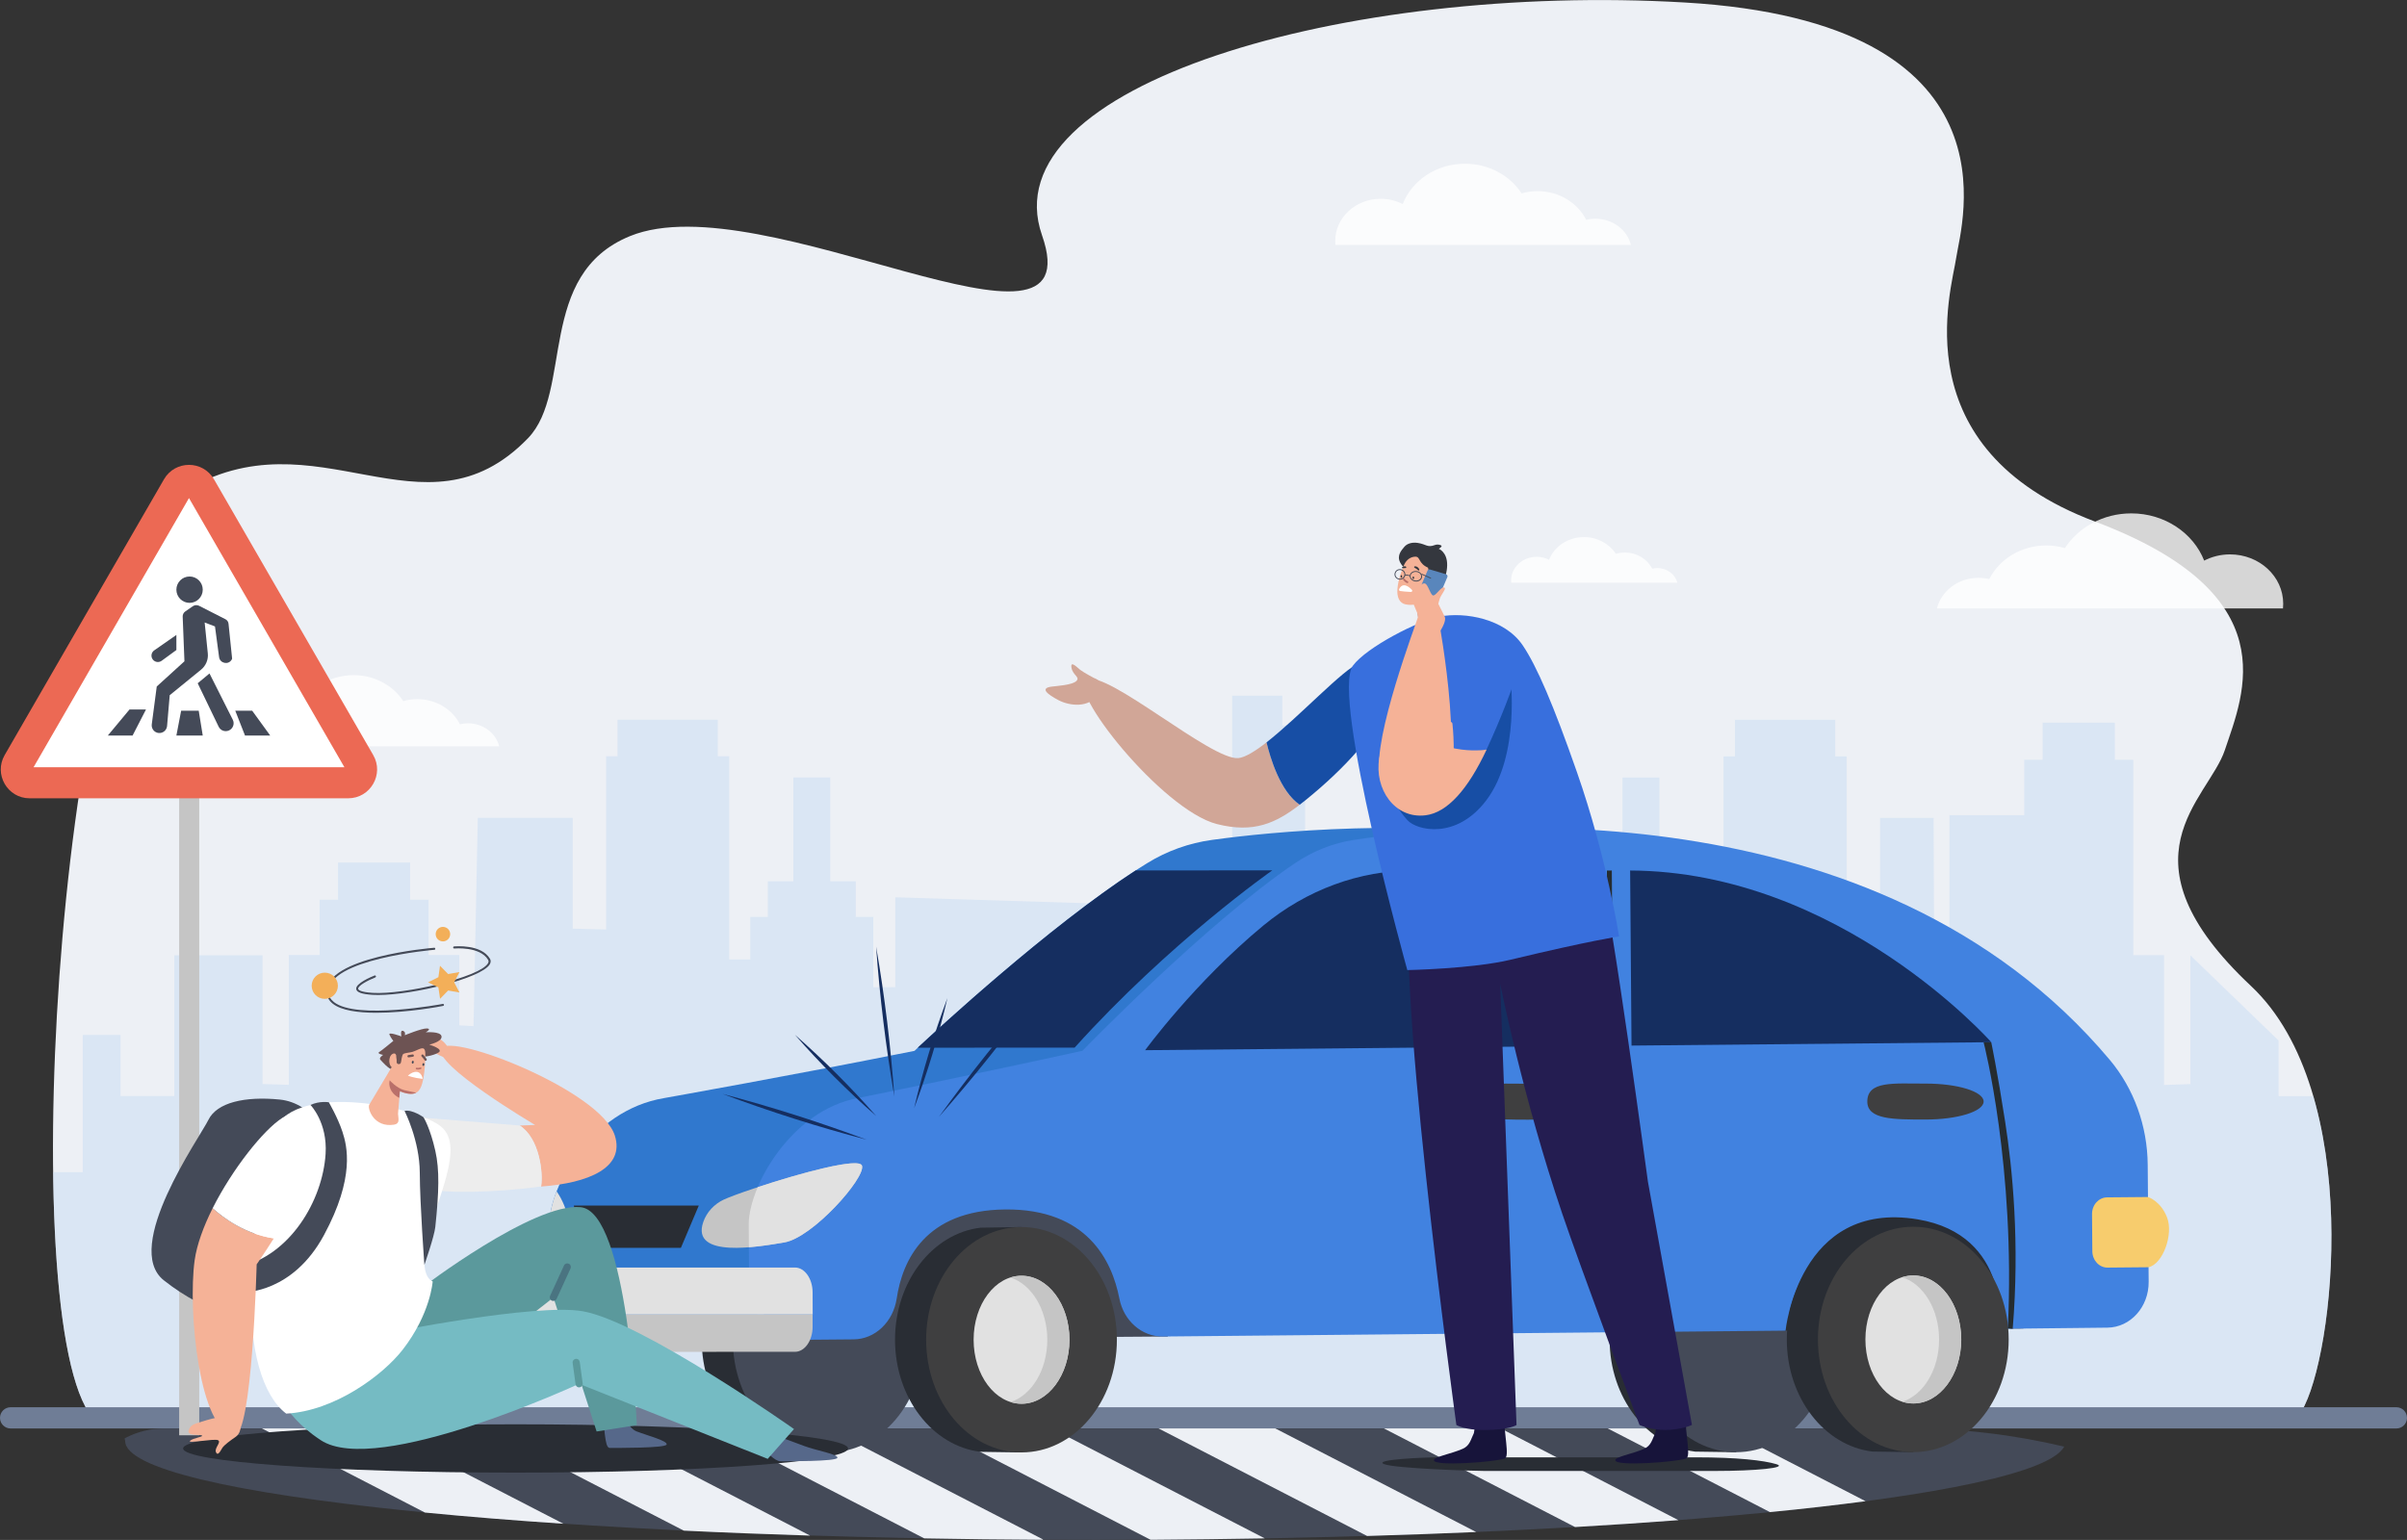 <?xml version="1.0" encoding="utf-8"?>
<!-- Generator: Adobe Illustrator 26.2.1, SVG Export Plug-In . SVG Version: 6.00 Build 0)  -->
<svg version="1.1" id="thieves_x5F_Pocket_x5F_blackmail_x5F_hacking7"
	 xmlns="http://www.w3.org/2000/svg" xmlns:xlink="http://www.w3.org/1999/xlink" x="0px" y="0px" viewBox="0 0 3286.1 2103"
	 style="enable-background:new 0 0 3286.1 2103;" xml:space="preserve">
<rect x="0" y="0" width="3286.1" height="2103" fill="#333333" stroke="none"/>
<style type="text/css">
	.st0{fill:#EDF0F5;}
	.st1{opacity:0.8;fill:#FFFFFF;}
	.st2{opacity:0.5;clip-path:url(#SVGID_00000106119317590356496320000006478919616696343443_);fill:#C8DCF5;}
	.st3{fill:#6F7D96;}
	.st4{fill:#444A58;}
	.st5{fill:#C5C5C5;}
	.st6{fill:#EC6954;}
	.st7{fill:#FFFFFF;}
	.st8{fill:#292D34;}
	.st9{fill:#3078CE;}
	.st10{fill:#4182E0;}
	.st11{fill:#152E60;}
	.st12{fill:#F7CC6D;}
	.st13{fill:#3F3F40;}
	.st14{fill:#E1E1E1;}
	.st15{fill:#252C30;}
	.st16{fill:#F5B297;}
	.st17{fill:#6D5353;}
	.st18{fill:#56688A;}
	.st19{fill:#EDEDED;}
	.st20{fill:#5B999C;}
	.st21{fill:#75BBC3;}
	.st22{fill:#B9706A;}
	.st23{fill:#4A7481;}
	.st24{fill:#F3AF59;}
	.st25{fill:#D1A697;}
	.st26{fill:#174EA5;}
	.st27{fill:#17143A;}
	.st28{fill:#241D51;}
	.st29{fill:#386FDD;}
	.st30{fill:#34373E;}
	.st31{fill:#EF8B7F;}
	.st32{fill:#5986BC;}
</style>
<g>
	<g>
		<g>
			<path class="st0" d="M121.3,1929.1C18.7,1773.7,84.8,773.1,250.2,671.7c181.7-111.4,327.7,74.2,470.5-73.1
				c62.3-64.3,10.8-223.8,139.5-276.2c180.8-73.6,633.8,203.1,562.4-1.1c-71.4-204.2,414.2-345,877.4-317.9
				c463.2,27,377.2,303.8,370.7,348.5c-6.5,44.8-74.6,260.9,189.3,360.3c263.9,99.3,203.3,234.7,177.4,312.2
				c-22.6,67.5-150.3,147.4,35.7,322.1c154.9,145.4,114,506.6,69,580.7L121.3,1929.1z"/>
			<path class="st1" d="M2644.3,831c6-24,29.1-41.9,56.8-41.9c5.1,0,10,0.6,14.7,1.7c13.7-27.1,43.4-45.9,77.8-45.9
				c8.9,0,17.5,1.3,25.5,3.6c18.5-28.4,52.2-47.4,90.6-47.4c45.7,0,84.7,26.9,99.5,64.5c10.5-5.4,22.5-8.5,35.3-8.5
				c40.1,0,72.6,30.1,72.6,67.3c0,2.2-0.1,4.4-0.3,6.5H2644.3z"/>
			<path class="st1" d="M2226.6,334.5c-5.1-20.5-24.9-35.8-48.5-35.8c-4.3,0-8.6,0.5-12.6,1.5c-11.7-23.1-37-39.2-66.4-39.2
				c-7.6,0-14.9,1.1-21.8,3.1c-15.8-24.3-44.6-40.5-77.4-40.5c-39.1,0-72.3,23-84.9,55.1c-8.9-4.6-19.2-7.2-30.1-7.2
				c-34.2,0-62,25.7-62,57.4c0,1.9,0.1,3.7,0.3,5.6H2226.6z"/>
			<path class="st1" d="M2290,795.9c-2.9-11.5-14-20.1-27.3-20.1c-2.4,0-4.8,0.3-7.1,0.8c-6.6-13-20.8-22-37.3-22
				c-4.3,0-8.4,0.6-12.3,1.7c-8.9-13.6-25-22.8-43.5-22.8c-22,0-40.7,12.9-47.7,31c-5-2.6-10.8-4.1-16.9-4.1
				c-19.2,0-34.9,14.5-34.9,32.3c0,1.1,0.1,2.1,0.2,3.1H2290z"/>
			<path class="st1" d="M681.5,1019.2c-4.5-18-21.8-31.4-42.6-31.4c-3.8,0-7.5,0.5-11,1.3c-10.2-20.3-32.5-34.3-58.2-34.3
				c-6.7,0-13.1,0.9-19.1,2.7c-13.9-21.3-39.1-35.5-67.9-35.5c-34.3,0-63.4,20.1-74.5,48.3c-7.8-4-16.8-6.4-26.4-6.4
				c-30,0-54.4,22.6-54.4,50.4c0,1.6,0.1,3.3,0.3,4.9H681.5z"/>
			<g>
				<defs>
					<path id="SVGID_1_" d="M121.3,1929.1C18.7,1773.7,84.8,773.1,250.2,671.7c181.7-111.4,327.7,74.2,470.5-73.1
						c62.3-64.3,10.8-223.8,139.5-276.2c180.8-73.6,633.8,203.1,562.4-1.1c-71.4-204.2,414.2-345,877.4-317.9
						c463.2,27,377.2,303.8,370.7,348.5c-6.5,44.8-74.6,260.9,189.3,360.3c263.9,99.3,203.3,234.7,177.4,312.2
						c-22.6,67.5-150.3,147.4,35.7,322.1c154.9,145.4,114,506.6,69,580.7L121.3,1929.1z"/>
				</defs>
				<clipPath id="SVGID_00000057835722506374777710000017533474802384034954_">
					<use xlink:href="#SVGID_1_"  style="overflow:visible;"/>
				</clipPath>
				
					<polygon style="opacity:0.5;clip-path:url(#SVGID_00000057835722506374777710000017533474802384034954_);fill:#C8DCF5;" points="
					20.7,1600.8 113,1600.8 113,1413.4 164.5,1413.4 164.5,1496.8 238,1496.8 238,1470 238,1304.6 358.4,1304.6 358.4,1480.4 
					394.3,1481.5 394.3,1304.2 436.3,1304.2 436.3,1228.7 461.5,1228.7 461.5,1177.9 559.9,1177.9 559.9,1228.7 585.1,1228.7 
					585.1,1304.2 627.1,1304.2 627.1,1400.3 646.5,1401.4 652.3,1116.9 781.9,1116.9 781.9,1268.2 827.5,1269.4 827.5,1032.8 
					843.1,1032.8 843.1,982.9 979.9,982.9 979.9,1032.8 995.5,1032.8 995.5,1310.3 1024.3,1310.3 1024.3,1252.2 1048.3,1252.2 
					1048.3,1203.6 1083.1,1203.6 1083.1,1061.7 1133.5,1061.7 1133.5,1203.6 1168.3,1203.6 1168.3,1252.2 1192.3,1252.2 
					1192.3,1348.3 1222.3,1348.1 1222.3,1225.4 1509.3,1234.3 1577.5,1395.1 1607.5,1395.1 1607.5,1337.6 1682.2,1337.6 
					1682.2,950.1 1750.6,950.1 1750.6,990.7 1781.8,990.7 1781.8,1305.8 1889.8,1305.8 1889.8,1363.3 1981.4,1363.3 1981.4,1228.7 
					2126.2,1225.5 2126.2,1420.3 2139.4,1420.5 2156.2,1420.5 2156.2,1252.3 2180.2,1252.3 2180.2,1203.7 2215,1203.7 2215,1061.9 
					2265.4,1061.9 2265.4,1203.7 2300.2,1203.7 2300.2,1252.3 2324.2,1252.3 2324.2,1351.7 2353,1351.7 2353,1033 2368.6,1033 
					2368.6,983 2505.5,983 2505.5,1033 2521.1,1033 2521.1,1269.5 2566.7,1268.4 2566.7,1117 2639.8,1117 2640.9,1401.5 
					2661.5,1400.4 2661.5,1113.2 2763.5,1113.2 2763.5,1037.6 2788.7,1037.6 2788.7,986.9 2887.2,986.9 2887.2,1037.6 
					2912.4,1037.6 2912.4,1304.4 2954.4,1304.4 2954.4,1481.7 2990.4,1480.5 2990.4,1304.7 3110.8,1421 3110.8,1470.1 3110.8,1497 
					3191,1497 3191,2086.5 1587.2,2086.4 20.7,2086.3 				"/>
			</g>
			<path class="st3" d="M14.5,1950.8h3257.1c8,0,14.5-6.5,14.5-14.5v0c0-8-6.5-14.5-14.5-14.5H14.5c-8,0-14.5,6.5-14.5,14.5v0
				C0,1944.3,6.5,1950.8,14.5,1950.8z"/>
		</g>
	</g>
	<g>
		<g>
			<path class="st4" d="M2818.1,1975.6c-69.4-16.5-140.6-24.9-212.2-24.9H225.3c-18.6,0-37,4.1-53.4,12.7c-0.6,0.3-1.2,0.6-1.8,0.9
				c0.5,2.5,0.8,3.7,0.8,3.7c0,74.5,593.1,134.9,1324.6,134.9C2202.4,2103,2779.9,2046.6,2818.1,1975.6z"/>
		</g>
		<g>
			<g>
				<rect x="244.6" y="1065.4" class="st5" width="27.4" height="894.7"/>
			</g>
			<g>
				<g>
					<path class="st6" d="M223.9,654.5c15.2-26.2,53-26.2,68.2,0l108.7,188.3l108.7,188.3c15.2,26.2-3.8,59.1-34.1,59.1H258H40.5
						c-30.3,0-49.3-32.8-34.1-59.1l108.7-188.3L223.9,654.5z"/>
				</g>
				<g>
					<path class="st7" d="M258,1047.8H45.8L151.9,864L258,680.2L364.1,864l106.1,183.8H258z"/>
				</g>
				<g>
					<g>
						<circle class="st4" cx="258.8" cy="805.3" r="18"/>
					</g>
					<g>
						<path class="st4" d="M253.1,834.9l10.1-7c2.5-1.7,5.8-2,8.6-0.6l35.9,18.3c2.4,1.2,4.1,3.6,4.3,6.3l4.9,47.6
							c0,0-0.2,0.7-0.7,1.5c-4.5,7.5-16,4.9-17.1-3.7l-5.6-41.8l-14.1-5.4l4.3,42.2c0.9,8.5-2.6,16.9-9.3,22.3l-42.7,34.8l-3.6,42
							c-0.5,5.9-5.7,10.2-11.6,9.6l0,0c-5.9-0.6-10.1-6-9.3-11.9l6.8-51.6l37.8-34.4l-2.4-61.1C249.3,839.2,250.7,836.5,253.1,834.9
							z"/>
					</g>
					<g>
						<path class="st4" d="M240.8,867.1v20.6l-20.1,14.7c-4.4,3.2-10.6,1.7-13-3.2l0,0c-1.9-3.9-0.7-8.5,2.8-11L240.8,867.1z"/>
					</g>
					<g>
						<polygon class="st4" points="176.8,968.9 199.3,968.9 181,1004.5 147.2,1004.5 						"/>
					</g>
					<g>
						<polygon class="st4" points="247.3,970.6 271.3,970.6 276.8,1004.5 240.8,1004.5 						"/>
					</g>
					<g>
						<polygon class="st4" points="321.2,970.6 344.3,970.6 368.9,1004.5 334.5,1004.5 						"/>
					</g>
					<g>
						<path class="st4" d="M269.9,933.1l16.1-13.4l31.8,63.2c2.7,5.3,0.5,11.8-4.9,14.5l0,0c-5.4,2.6-11.8,0.4-14.4-5L269.9,933.1z"
							/>
					</g>
				</g>
			</g>
		</g>
		<g>
			<g>
				<g>
					<path class="st0" d="M580.1,2065.6c58.2,5.7,121.5,10.8,189.1,15.3l-252.4-130.2H357.5L580.1,2065.6z"/>
				</g>
			</g>
			<g>
				<g>
					<path class="st0" d="M822.3,1950.7H663l270.5,139.6c55.5,2.7,113.1,4.9,172.5,6.8L822.3,1950.7z"/>
				</g>
			</g>
			<g>
				<g>
					<path class="st0" d="M970.7,1950.7l291.1,150.2c52.9,1,106.9,1.6,161.9,1.9l0.2-0.5L1130,1950.7H970.7z"/>
				</g>
			</g>
			<g>
				<g>
					<path class="st0" d="M1726.7,2100.9l-291.2-150.2h-159.4l294.7,152.1C1623.7,2102.4,1675.7,2101.8,1726.7,2100.9z"/>
				</g>
			</g>
			<g>
				<path class="st0" d="M1741,1950.7h-159.4l284.8,146.9c51-1.5,100.6-3.3,148.9-5.4L1741,1950.7z"/>
			</g>
			<g>
				<g>
					<path class="st0" d="M2048.7,1950.7h-159.4l261,134.7c49.1-2.8,96.2-6,141.1-9.4L2048.7,1950.7z"/>
				</g>
			</g>
			<g>
				<g>
					<path class="st0" d="M2354.2,1950.7h-159.4l221.6,114.3c47-4.6,90.6-9.6,130.5-14.9L2354.2,1950.7z"/>
				</g>
			</g>
		</g>
		<g>
			<g>
				<g>
					<path class="st8" d="M958,1829.8c0-79.6,51.1-145.1,116.6-153.1l56-0.9l0.1,307.8l-56-0.8C1009.2,1974.8,958,1909.4,958,1829.8
						z"/>
				</g>
				<g>
					<ellipse class="st4" cx="1130.7" cy="1829.7" rx="130.2" ry="153.9"/>
				</g>
			</g>
			<g>
				<g>
					<path class="st8" d="M2197.5,1829.4c0-79.6,51.1-145.1,116.6-153.1l56-0.9l0.1,307.8l-56-0.8
						C2248.7,1974.4,2197.6,1909,2197.5,1829.4z"/>
				</g>
				<g>
					<ellipse class="st4" cx="2370.2" cy="1829.3" rx="130.2" ry="153.9"/>
				</g>
			</g>
			<g>
				<path class="st9" d="M906.7,1499.6c0,0,181.9-32.3,341.8-64.5c0,0,184.3-174.1,317.8-256.4c26.9-16.6,57-27.4,88.4-31.7
					c158.7-21.9,779.7-79,1128.3,300.6c35.9,39.1,56.1,90.1,56.6,143.2l1.4,159.8c0.3,34.3-27.3,62.3-61.6,62.6l-186.3,1.6
					c0,0-9.1-110.6-147.1-141.9c-138-31.2-147.3,144.4-147.3,144.4l-675.1,5.8l-255,2.2c-31.2,0.3-429.6,3.7-461.9,4l-63.5,0.5
					c0,0-91.8,0.8-92.5-75.4l-0.7-82C749.6,1621.5,806.2,1516.3,906.7,1499.6z"/>
			</g>
			<g>
				<path class="st4" d="M1168.8,1828.2l425.6-3c0,0-30.4-97.4-66.9-139.4c-36.5-42.1-116-102.5-181.7-82.1
					C1280.2,1624.1,1117.3,1828.6,1168.8,1828.2z"/>
			</g>
			<g>
				<path class="st8" d="M2442.3,1817.2l320.1-3c0,0-30.4-97.4-66.9-139.4c-36.5-42.1-116-102.5-181.7-82.1
					c-65.7,20.4-149.1,82.4-150.5,111.2c-0.1,2-0.4,4.3-0.9,6.8C2352.2,1766,2390.8,1817.7,2442.3,1817.2z"/>
			</g>
			<g>
				<path class="st10" d="M1171.6,1499.5c0,0,160.1-32.3,306.2-64.5c0,0,168.4-174.1,290.5-256.4c24.6-16.6,52.1-27.4,80.8-31.7
					c145.1-21.9,712.6-79,1031.3,300.6c32.8,39.1,51.3,90.1,51.7,143.2l1.3,159.8c0.3,34.3-24.9,62.3-56.3,62.6l-147.2,1.6
					c0,0,16.3-128.2-111.9-149.5c-162.5-27-180.3,152-180.3,152l-617.1,5.8l-233.1,2.2c-28.5,0.3-53.4-21.3-59.3-51.8
					c-10-51.6-44-122.7-155.8-121.7c-109.7,1-140.5,70.1-148.2,121.6c-4.8,31.9-29.4,55.6-58.9,55.8l-58.1,0.5
					c0,0-83.9,0.8-84.5-75.4l-0.6-82C1021.8,1621.4,1079.7,1516.2,1171.6,1499.5z"/>
			</g>
			<g>
				<path class="st11" d="M1563.4,1434.2c0,0,67.6-92.7,161.3-170.2c59.2-48.9,131.3-75.4,205.5-75.4c84.3,0,202.4,0.2,241,0.7
					l1.9,239.1L1563.4,1434.2z"/>
			</g>
			<g>
				<path class="st11" d="M2225.5,1188.8l1.9,239.1l491.2-4.6C2718.5,1423.3,2512.3,1190,2225.5,1188.8z"/>
			</g>
			<g>
				<path class="st12" d="M2876.6,1635.2l55.9-0.5c0,0,17.3,5.2,26.1,28.1c8.8,22.9-5.7,63.5-25.4,67.8l-55.9,0.5
					c-11.4,0.1-20.7-9.9-20.8-22.4l-0.4-50.7C2856,1645.5,2865.2,1635.3,2876.6,1635.2z"/>
			</g>
			<g>
				<g>
					<path class="st8" d="M1221.9,1829.7c0-79.6,51.1-145.1,116.6-153.1l56-0.9l0.1,307.8l-56-0.8
						C1273.1,1974.7,1222,1909.3,1221.9,1829.7z"/>
				</g>
				<g>
					<ellipse class="st13" cx="1394.6" cy="1829.6" rx="130.2" ry="153.9"/>
				</g>
				<g>
					<ellipse class="st14" cx="1394.6" cy="1829.6" rx="65.4" ry="87.4"/>
				</g>
				<g>
					<path class="st5" d="M1394.6,1742.3c-5.2,0-10.3,0.8-15.1,2.4c28.8,9.1,50.3,43.7,50.3,85c0,41.3-21.5,75.9-50.3,85
						c4.9,1.5,9.9,2.4,15.1,2.4c36.1,0,65.4-39.1,65.5-87.3C1460.1,1781.4,1430.8,1742.3,1394.6,1742.3z"/>
				</g>
			</g>
			<g>
				<g>
					<path class="st8" d="M2439.4,1829.3c0-79.6,51.1-145.1,116.6-153.1l56-0.9l0.1,307.8l-56-0.8
						C2490.6,1974.3,2439.4,1908.9,2439.4,1829.3z"/>
				</g>
				<g>
					<ellipse class="st13" cx="2612.1" cy="1829.2" rx="130.2" ry="153.9"/>
				</g>
				<g>
					<ellipse class="st14" cx="2612.1" cy="1829.2" rx="65.4" ry="87.4"/>
				</g>
				<g>
					<path class="st5" d="M2612.1,1741.9c-5.2,0-10.3,0.8-15.1,2.4c28.8,9.1,50.3,43.7,50.3,85c0,41.3-21.5,75.9-50.3,85
						c4.9,1.5,9.9,2.4,15.1,2.4c36.1,0,65.4-39.1,65.5-87.3C2677.5,1781,2648.2,1741.9,2612.1,1741.9z"/>
				</g>
			</g>
			<g>
				<g>
					<path class="st15" d="M2199.8,1819.6c4.4-181.7,0.7-626.4,0.7-630.8l-6.7,0.1c0,4.5,3.7,449-0.7,630.6L2199.8,1819.6z"/>
				</g>
			</g>
			<g>
				<g>
					<path class="st15" d="M2747.8,1814.7c9.7-117.1-0.3-218.7-10.4-283.4c-10.9-70.2-18.8-107.5-18.9-107.9l-10.4,0.1
						c0.5,1.7,43.6,170,33.1,390.6L2747.8,1814.7z"/>
				</g>
			</g>
			<g>
				<path class="st5" d="M960.1,1668.9c4.7-13.6,15-24.6,28.1-30.7c28.1-13,184-63,188.6-46.2c4.7,16.8-67.4,98.2-106.1,104.7
					C1036.5,1702.6,942.7,1719.3,960.1,1668.9z"/>
			</g>
			<g>
				<path class="st14" d="M1176.9,1592c-3.4-12.2-86.4,10.7-142.4,29.2c-8.1,19.1-12.4,37.1-12.3,51.1l0.2,31
					c18.5-1.5,36.8-4.6,48.4-6.6C1109.5,1690.2,1181.6,1608.9,1176.9,1592z"/>
			</g>
			<g>
				<path class="st14" d="M776.6,1668.1c-2.8-15.4-8.9-30.1-16.6-41c0,0,0-0.1-0.1-0.1c-6.6,17-10,32.9-9.9,45.4l0.1,14.5
					C767.7,1697.9,782.3,1699.7,776.6,1668.1z"/>
			</g>
			<g>
				<path class="st11" d="M1550.4,1188.7c-119.2,77.4-269.8,216.3-297.5,242.1l14.6,0l199.6-0.1
					c129.8-144.2,269.9-242.1,269.9-242.1L1550.4,1188.7z"/>
			</g>
			<g>
				<g>
					<path class="st14" d="M1109.4,1765c0-18.7-10.8-34-24-34l-339.5,0.1c-13.2,0-24,15.3-24,34l0,30.2l387.6-0.1L1109.4,1765z"/>
				</g>
				<g>
					<path class="st5" d="M721.9,1795.3l0,16.9c0,18.7,10.8,34,24,34l339.5-0.1c13.2,0,24-15.3,24-34l0-16.9L721.9,1795.3z"/>
				</g>
			</g>
			<g>
				<path class="st13" d="M2166,1504.5c0,13.6-35.5,24.6-79.4,24.6c-43.8,0-79.4,0-79.4-24.5c0-28.5,35.5-24.6,79.4-24.6
					C2130.4,1479.9,2166,1490.9,2166,1504.5z"/>
			</g>
			<g>
				<path class="st13" d="M2708.1,1504.3c0,13.6-35.5,24.6-79.4,24.6c-43.8,0-79.4,0-79.4-24.5c0-28.5,35.5-24.6,79.4-24.6
					C2672.6,1479.7,2708.1,1490.7,2708.1,1504.3z"/>
			</g>
			<g>
				<polygon class="st8" points="783.4,1646.4 797.2,1704.1 929.6,1704.1 954,1646.4 				"/>
			</g>
		</g>
		<g>
			<g>
				<ellipse class="st8" cx="703.9" cy="1978.1" rx="453.9" ry="33"/>
			</g>
			<g>
				<path class="st4" d="M450.5,1557.3c0,0-21.4-51-68.7-55.7c-47.2-4.7-85.7,3.9-97.3,27.8c-11.7,23.9-118.1,173.8-60.8,219.1
					c57.3,45.4,128.5,68,166.9,37.2C429.1,1754.8,455.2,1598.2,450.5,1557.3z"/>
			</g>
			<g>
				<path class="st16" d="M614.2,1435c0,0-6-13.6-16.6-17.2c-10.7-3.7-21.1,1.4-16.2,9.1c4.9,7.7,18.5,14.7,24.8,17.1
					C612.6,1446.4,616.4,1442.1,614.2,1435z"/>
			</g>
			<g>
				<path class="st17" d="M576.8,1443.4c0,0,13.6-1,21.7-5.9c8.1-4.9-12.5-10.9-12.5-10.9s17.7-3.8,16.8-11.2
					c-0.9-7.4-21.6-5.6-21.6-5.6s8.8-4.9,1.7-5.3c-7.1-0.3-30.3,9.3-30.3,9.3s1.8-4.5-2.4-6s-2.2,7.6-2.2,7.6s-18.3-6.9-16.3-2.4
					c2,4.5,5.3,8.5,5.3,8.5s-16.3,13.5-19.5,15.4c-3.2,1.9,5.4,3.9,5.6,3.7c0.2-0.1-6.3,4-3.9,6.5c2.4,2.5,11.6,13.5,17,13.5
					C541.6,1460.5,576.8,1443.4,576.8,1443.4z"/>
			</g>
			<g>
				<path class="st18" d="M1055.5,1959.1c0,0,30.8,11.1,42.3,15.6c15.8,6.1,46.9,11.2,45.4,16.2c-1.4,5.1-69.7,4.6-77.6,4.7
					c-7.9,0.1-20.9-14.1-26.4-21.3C1033.8,1967,1041.9,1954.3,1055.5,1959.1z"/>
			</g>
			<g>
				<path class="st18" d="M848,1927.4c0,0,9.4,22.9,20.9,27.3c15.8,6.1,42.6,12.9,41.2,18c-1.4,5.1-69.7,4.6-77.6,4.7
					c-7.9,0.1-5.8-32.1-11.2-39.3C815.9,1931,834.5,1922.6,848,1927.4z"/>
			</g>
			<g>
				<path class="st16" d="M839.4,1550.8c-19.5-61.3-223.1-140.5-236.6-119.1c-13.4,21.3,127.7,104.6,127.7,104.6l-20.9,0.8
					c27.2,17.6,32.2,65.1,29.1,83.3C803.6,1615.7,853.3,1594.7,839.4,1550.8z"/>
			</g>
			<g>
				<path class="st19" d="M709.6,1537.1l-128.9-10.4c0,0,4.7,90.7,16,98.3c5.5,3.7,76,4.6,142-4.7
					C741.7,1602.1,736.8,1554.7,709.6,1537.1z"/>
			</g>
			<g>
				<path class="st20" d="M575.4,1759c0,0,153.1-116.9,217.4-110.4c64.3,6.5,76.6,297.6,76.6,297.6l-54.9,8.7l-59-183.1
					c0,0-152.6,128.2-234.2,116.6c-46.6-6.6-4.3-67.3-4.3-67.3L575.4,1759z"/>
			</g>
			<g>
				<path class="st21" d="M795.5,1790.7c-64.1-11.2-267.6,29.8-267.6,29.8s-66.3,72.7-137.3,103c5.4,4.1,14.5,21.6,47.2,43.2
					c76.7,51,352.8-76.9,352.8-76.9l257.5,102.5l35.9-40.7C1084,1951.5,876,1804.7,795.5,1790.7z"/>
			</g>
			<g>
				<path class="st7" d="M590.7,1749.9c0,0-18.9-5.1-8-54c13.2-59.5,51.8-129,20.2-156.7c-31.3-27.4-197-62.4-228.2,2.9
					c-19.3,40.4-27.1,112.7-31.4,216.9c-3.4,82.6,14.7,146.6,47.4,171.5c65.8-3.4,131.6-52.1,159-87.2
					C588,1793.9,590.7,1749.9,590.7,1749.9z"/>
			</g>
			<g id="XMLID_200_">
				<g id="XMLID_201_">
					<g id="XMLID_202_">
						<g id="XMLID_550_">
							<path class="st16" d="M536.4,1454.5l-32.5,54.5c-2.2,5.9,7,31.2,34.1,26.9c8.4-1.4,5.8-7.9,5.4-15l3.6-42.9L536.4,1454.5z"/>
						</g>
					</g>
				</g>
			</g>
			<g id="XMLID_203_">
				<g id="XMLID_204_">
					<g id="XMLID_205_">
						<g id="XMLID_546_">
							<path class="st16" d="M547.1,1441.8l-14,22.3c-4.7,8.3,0.5,22.4,17.3,27.8c17.9,5.8,23.1-2.1,25.9-12
								c3.7-12.8,4.8-35.4,4.3-42.3c-0.8-11.1-8.2-4-17.8-1C558.8,1437.8,550.5,1437.5,547.1,1441.8z"/>
						</g>
					</g>
				</g>
			</g>
			<g>
				<path class="st4" d="M423.9,1509c0,0,23.4,23.8,20.6,66.9c-4.1,64.1-48.8,138.6-116.8,154l5.8,34.8c0,0,66.2,1.1,108.8-78
					c42.7-79,31.5-121.9,25.2-141.1c-6.3-19.2-18.6-40.3-18.6-40.3S436,1503.2,423.9,1509z"/>
			</g>
			<g id="XMLID_206_">
				<g id="XMLID_207_">
					<g id="XMLID_208_">
						<g id="XMLID_542_">
							<path class="st7" d="M556.9,1469c0,0,7.9,3.1,20,4.4c0,0,0.2-4-3.7-7.7C569.4,1462,562.5,1463.8,556.9,1469z"/>
						</g>
					</g>
				</g>
			</g>
			<g id="XMLID_209_">
				<g id="XMLID_210_">
					<g id="XMLID_211_">
						<g id="XMLID_538_">
							<path class="st16" d="M541.3,1444.4c-0.1-3-1-7.5-5.4-5.1c-6.4,3.5-5.9,18.2,1.6,19.2C543.1,1459.2,541.4,1446,541.3,1444.4z
								"/>
						</g>
					</g>
				</g>
			</g>
			<g id="XMLID_499_">
				<g id="XMLID_213_">
					<g id="XMLID_214_">
						<g id="XMLID_215_">
							<g id="XMLID_534_">
								<path class="st22" d="M568.7,1458.2c1.9,0.3,3.6,0.2,5.4-0.4c1.4-0.4,1.8,1.7,0.4,2.2c-1.9,0.6-4,0.8-6,0.4
									C567.2,1460.2,567.3,1457.9,568.7,1458.2z"/>
							</g>
						</g>
					</g>
				</g>
				<g id="XMLID_216_">
					<g id="XMLID_217_">
						<g id="XMLID_218_">
							<g id="XMLID_528_">
								<path class="st4" d="M563.7,1448.7c0.2,0,0.9,0.1,1.1,1c0.1,0.7,0,1.5-0.3,2.1c-0.4,0.7-1.3,0.9-1.9,0.4
									C561.7,1451.5,562.2,1448.4,563.7,1448.7z"/>
							</g>
						</g>
					</g>
				</g>
				<g id="XMLID_219_">
					<g id="XMLID_220_">
						<g id="XMLID_221_">
							<g id="XMLID_519_">
								<path class="st4" d="M578.2,1451.9c0.2,0,0.9,0.1,1.1,1c0.1,0.7,0,1.5-0.3,2.1c-0.4,0.7-1.3,0.9-1.9,0.4
									C576.2,1454.7,576.7,1451.6,578.2,1451.9z"/>
							</g>
						</g>
					</g>
				</g>
			</g>
			<g id="XMLID_212_">
				<g id="XMLID_222_">
					<g id="XMLID_223_">
						<g id="XMLID_498_">
							<path class="st17" d="M575.7,1442.9c1.5,1.6,2.9,3.3,4.1,5.1c1.1,1.7,3.7-0.1,2.6-1.8c-1.4-2.1-2.9-4-4.6-5.8
								C576.3,1439,574.2,1441.4,575.7,1442.9z"/>
						</g>
					</g>
				</g>
			</g>
			<g id="XMLID_224_">
				<g id="XMLID_225_">
					<g id="XMLID_226_">
						<g id="XMLID_477_">
							<path class="st17" d="M563.2,1440c-1.9,0.3-3.8,0.5-5.7,0.9c-2,0.4-1.4,3.5,0.6,3.1c1.9-0.4,3.8-0.6,5.7-0.9
								C565.8,1442.8,565.2,1439.7,563.2,1440z"/>
						</g>
					</g>
				</g>
			</g>
			<g id="XMLID_227_">
				<g id="XMLID_228_">
					<g id="XMLID_229_">
						<g id="XMLID_158_">
							<path class="st17" d="M551.2,1437.7c0,0-1.9,2.5-2.8,7.3c-0.9,4.7-0.5,8.7-4.4,8.2c-3.8-0.5-1.9-4.7-2.7-8.7
								c-0.8-4,3.3-8.4,7.1-8.5C552.3,1435.9,551.2,1437.7,551.2,1437.7z"/>
						</g>
					</g>
				</g>
			</g>
			<g id="XMLID_230_">
				<path class="st22" d="M532,1475.3c-1.6,5.8-0.1,16.9,12.2,23.5c0.3,0.2,0.6,0.3,0.9,0.5l0.8-9.1c1.4,0.6,2.8,1.2,4.4,1.7
					c8.5,2.7,14.1,2.4,18,0.3c-3.1-0.6-9-1.7-16.2-3.4C541.4,1486.1,532,1475.3,532,1475.3z"/>
			</g>
			<g>
				<path class="st16" d="M328.2,1949.9c-0.1,5.1-2.7,9.8-6.8,12.6c-6.3,4.3-15.8,11.1-18.1,15.2c-3.5,6.3-6.6,10.7-8.6,5.1
					c-2-5.5,7.9-13.5,2.9-16c-5-2.5-42.6,5-38.2,0.9c4.4-4.1,18.2-5.3,16.4-7.2c-1.8-1.9-20.4,1-18.3-6.7c2.1-7.7,7.4-9,15.7-11.6
					c8.2-2.5,37.3-12.9,49.2-3.8C326.7,1941.7,328.3,1945.5,328.2,1949.9z"/>
			</g>
			<g>
				<path class="st16" d="M265.7,1721.3c-9.4,68.6,6.4,233.9,54.3,238.7c24.4,2.4,30.4-233.3,30.4-233.3s10.1-14.5,23.4-35.5
					c-39.4-6-69-28-83.5-41.2C277.9,1674.8,268.7,1699.7,265.7,1721.3z"/>
			</g>
			<g>
				<path class="st7" d="M437.4,1549.6c-3.7-24.4-35.4-33.4-51.9-23c-25.7,16.3-68,69.5-95.2,123.4c14.5,13.1,44,35.2,83.5,41.2
					C401.1,1648.3,441.8,1578.2,437.4,1549.6z"/>
			</g>
			<g>
				<path class="st20" d="M790.6,1894.7c-2.4,0-4.5-1.8-4.8-4.2l-4-29.3c-0.4-2.7,1.5-5.1,4.2-5.5c2.7-0.4,5.1,1.5,5.5,4.2l4,29.2
					c0.4,2.7-1.5,5.1-4.2,5.5C791,1894.7,790.8,1894.7,790.6,1894.7z"/>
			</g>
			<g>
				<path class="st23" d="M755.4,1776.6c-0.7,0-1.4-0.1-2-0.4c-2.5-1.1-3.5-4-2.4-6.5l19-41.5c1.1-2.5,4-3.5,6.5-2.4
					c2.5,1.1,3.5,4,2.4,6.5l-19,41.5C759,1775.5,757.3,1776.6,755.4,1776.6z"/>
			</g>
			<g>
				<path class="st4" d="M513.8,1383.1c-24.6,0-47.6-3-59.5-12.4c-5.3-4.2-8.1-9.5-8.4-15.7c-2-47.9,140.9-60.2,146.9-60.7
					c0.8-0.1,1.4,0.5,1.5,1.3c0.1,0.8-0.5,1.4-1.3,1.5c-1.5,0.1-146.3,12.5-144.4,57.8c0.2,5.5,2.6,9.9,7.3,13.6
					c31,24.6,147.4,2.8,148.6,2.5c0.8-0.1,1.5,0.4,1.6,1.1c0.1,0.8-0.4,1.5-1.1,1.6C602.1,1374.4,555.7,1383.1,513.8,1383.1z"/>
			</g>
			<g>
				<path class="st4" d="M516.4,1358.8c-2.7,0-5.3-0.1-7.7-0.2c-14.6-0.9-21.7-3.4-22.4-7.8c-1.2-7.8,20.7-16.9,25.1-18.6
					c0.7-0.3,1.5,0.1,1.8,0.8c0.3,0.7-0.1,1.5-0.8,1.8c-10.1,4-24,11.4-23.4,15.6c0.2,1.3,2.5,4.4,19.8,5.5
					c42.8,2.7,145.7-21.2,157.3-40.2c1.1-1.8,1.2-3.3,0.3-4.9c-11.1-18.7-45.9-15.5-46.2-15.5c-0.8,0.1-1.5-0.5-1.5-1.3
					c-0.1-0.8,0.5-1.5,1.3-1.5c1.5-0.1,36.9-3.4,48.9,16.8c1,1.7,1.7,4.4-0.3,7.7C656.9,1336,564.1,1358.8,516.4,1358.8z"/>
			</g>
			<g>
				<path class="st24" d="M614.6,1275.7c0,5.5-4.4,9.9-9.9,9.9s-9.9-4.4-9.9-9.9c0-5.5,4.4-9.9,9.9-9.9S614.6,1270.2,614.6,1275.7z"
					/>
			</g>
			<g>
				<path class="st24" d="M461.3,1346.2c0,9.9-8,17.9-17.9,17.9s-17.9-8-17.9-17.9c0-9.9,8-17.9,17.9-17.9
					S461.3,1336.3,461.3,1346.2z"/>
			</g>
			<g>
				<polygon class="st24" points="600.7,1318.9 611.8,1330.2 627.3,1327.5 620,1341.5 627.3,1355.4 611.8,1352.7 600.8,1364 
					598.5,1348.4 584.4,1341.5 598.5,1334.5 				"/>
			</g>
			<g>
				<path class="st4" d="M552.3,1517.1c0,0,20.6,40.1,20.8,84.4c0.2,44.3,6.3,125.8,6.3,125.8s13.5-38.6,14.9-51.8
					c5-47.8,5.9-77.7,0-103.9c-7.1-31.5-16.1-45.8-16.1-45.8S562.8,1514.8,552.3,1517.1z"/>
			</g>
		</g>
		<g>
			<g>
				<g>
					<g>
						<path class="st25" d="M1483.4,927.5c29.7-11.5,170.6,111.2,207.2,107.8c9.2-0.9,22.9-9.3,38.5-21.5
							c5,21.2,18.6,67.1,45.3,85.2c-32.4,24.9-62.5,39.2-113,26.4C1586.3,1106.2,1453.8,939,1483.4,927.5z"/>
					</g>
				</g>
				<g>
					<g>
						<path class="st26" d="M1729.1,1013.8c44.6-34.9,105.4-100.6,125.9-107.7c45.7-15.7,44.5,37.8,40.7,51.1
							c-11.6,40.7-62.7,94.7-112.8,135.1c-2.9,2.3-5.7,4.5-8.5,6.7C1747.8,1080.9,1734.1,1034.9,1729.1,1013.8z"/>
					</g>
				</g>
			</g>
			<g>
				<g>
					<g>
						<g>
							<g>
								<g>
									<path class="st8" d="M2314.9,1990.2h-351.7c-17.3,0-89.8,2.9-73.5,9.3c15.1,5.9,118.9,9.3,136.2,9.3h316.9
										c52.7,0,99.4-4.2,82.2-9.3l0,0C2407.7,1994.4,2372.3,1990.2,2314.9,1990.2z"/>
								</g>
							</g>
						</g>
					</g>
				</g>
			</g>
			<g>
				<g>
					<g>
						<g>
							<path class="st27" d="M1996.9,1978.6c9.9-4.3,11.1-13.1,15.3-21.5c0.3-0.6,1.9-12.6,1.9-13.5c0.1-4.1,12-15.1,17.6-6.5
								c11,17,23-9.6,22.4-2.5c-1.9,21.1,7.8,55.1-0.1,57.4c-16.7,4.9-94.9,10.6-96.3,2.4C1956.8,1989.5,1979.8,1986,1996.9,1978.6z
								"/>
						</g>
					</g>
				</g>
			</g>
			<g>
				<g>
					<g>
						<g>
							<path class="st27" d="M2244.5,1978.6c9.9-4.3,11.1-13.1,15.3-21.5c0.3-0.6,1.9-12.6,1.9-13.5c0.1-4.1,12-15.1,17.6-6.5
								c11,17,23-9.6,22.4-2.5c-1.9,21.1,7.8,55.1-0.1,57.4c-16.7,4.9-94.9,10.6-96.3,2.4C2204.4,1989.5,2227.4,1986,2244.5,1978.6z
								"/>
						</g>
					</g>
				</g>
			</g>
			<g>
				<g>
					<g>
						<g>
							<g>
								<path class="st28" d="M2186.6,1204.5c-19.7-43.6-169.8-100.2-209.4-109.5c-2.9,43.9-23.1,71.2-47.1,118.6
									c-33.5,66.2,58.2,732.5,58.2,732.5s11.2,6.8,37.5,6.8c34.8,0,44.6-6.8,44.6-6.8l-22.3-602.6c0,0,30.7,154.8,84.8,314.2
									c24.6,72.7,105.4,288.3,105.4,288.3s14.5,6.8,35.1,6.8c21.6,0,36.5-6.8,36.5-6.8l-60.1-332.2
									C2249.7,1613.9,2198.2,1230.2,2186.6,1204.5z"/>
							</g>
						</g>
					</g>
				</g>
			</g>
			<g>
				<g>
					<g>
						<g>
							<g>
								<path class="st29" d="M2152.9,1054.5c-31.8-91.1-54.9-145.1-74.1-173.3c-24.6-36.2-78.4-45.8-113.3-39.2
									c-28.8,5.4-99.8,41.8-118.5,67.1c-30,40.7,74.3,415.7,74.3,415.7s89.5-1.7,141.2-14.2c108.1-26,147.9-31.8,147.9-31.8
									S2193.5,1170.6,2152.9,1054.5z"/>
							</g>
						</g>
					</g>
				</g>
			</g>
			<g>
				<g>
					<path class="st26" d="M2062,923.2c0,0,14,107.9-32.9,169.8c-40.9,54-94.7,41.3-107.7,27c-22.8-25.1-31.2-56.3-31.2-56.3
						L2062,923.2z"/>
				</g>
			</g>
			<g>
				<g>
					<g>
						<g>
							<path class="st30" d="M1919.8,777.6c0,0-5.1-3.5-8.2-9.4c-5.1-9.7,2-17,5.7-21.5c3.8-4.5,10.6-6.4,18-5.3
								c11.8,1.7,13.3,6.9,23.7,2.9c4.1-1.6,9.6,0.3,9.1,1.7c-0.5,1.4-3.8,3.5-3.8,3.5s11.7,4.3,11.4,22.5
								c-0.2,18.1-12.9,44-22.1,44.9C1944.5,818,1919.8,777.6,1919.8,777.6z"/>
						</g>
					</g>
				</g>
			</g>
			<g>
				<g>
					<g>
						<g>
							<path class="st16" d="M1948.5,794.3l24,48.1c3.8,8.7-17.4,40.4-29.5,36.8c-3.6-1-5.3-7-5.6-14.3l-3.3-50.1L1948.5,794.3z"/>
						</g>
					</g>
				</g>
			</g>
			<g>
				<g>
					<g>
						<g>
							<path class="st22" d="M1934.6,822.5c5.6-3.9,12.9-9,12.9-9s3.6,5.5-1.6,17.1c-2.3,5.3-6,9.2-10,11.8L1934.6,822.5z"/>
						</g>
					</g>
				</g>
			</g>
			<g>
				<g>
					<g>
						<g>
							<path class="st16" d="M1949.5,775.2l5.5,22.3c1.6,10-2.8,20.1-12.2,24c-8.6,3.6-14.2,5.8-24.1,3.8
								c-8.2-1.7-11.8-10-10.9-20.9c1.2-14.1,6.2-26.8,9.3-33.4c3.3-7.1,9.3-10.8,15.4-10.8C1939.3,760.3,1936.2,769.4,1949.5,775.2
								z"/>
						</g>
					</g>
				</g>
			</g>
			<g>
				<g>
					<g>
						<g>
							<path class="st22" d="M1922.1,794.1c-1.9-0.9-3.4-2.2-4.7-3.8c-1-1.3-2.7,0.4-1.8,1.7c1.4,1.8,3.1,3.2,5.2,4.2
								C1922.3,796.9,1923.6,794.8,1922.1,794.1z"/>
						</g>
					</g>
				</g>
			</g>
			<g>
				<g>
					<g>
						<g>
							<path class="st7" d="M1911.5,807.1c3,0.4,8.5,1.1,14.7,1.3c1.6,0.1,2.5-1.8,1.3-3c-4.2-4.4-12.5-10.8-17.4-0.8
								C1909.6,805.6,1910.3,806.9,1911.5,807.1z"/>
						</g>
					</g>
				</g>
			</g>
			<g>
				<g>
					<g>
						<g>
							<path class="st31" d="M1950.5,793.8c0.8-1.6,1.4-3.2,1.8-4.9c0.9-3.2,2.9-7.8,7-4.1c6,5.3,0.3,22.1-7.9,21.2
								C1945.3,805.4,1948.5,797.7,1950.5,793.8z"/>
						</g>
					</g>
				</g>
			</g>
			<g>
				<g>
					<g>
						<g>
							<path class="st30" d="M1931.3,773.5c1.3-0.3,3.1,0.3,4.1,1.1c1,0.8,2.1,2.2,2.3,3.5c0.1,0.1,0.1,0.3,0,0.4c0,0,0,0,0,0
								c0,0.3-0.2,0.5-0.4,0.5c-0.3,0.2-0.8,0.2-1.1-0.1c-1.4-1.5-3.3-2.8-5.2-3.7C1930.3,774.8,1930.5,773.5,1931.3,773.5z"/>
						</g>
					</g>
				</g>
			</g>
			<g>
				<g>
					<g>
						<g>
							<path class="st30" d="M1914.6,774.3c0.1,0,0.1-0.1,0.2-0.1c0.6-0.1,1.3-0.4,2-0.7c0.1,0,0.1,0,0.1,0c0,0,0,0,0.1,0
								c1-0.3,2.1-0.3,2.7,0.7c0.1,0.1,0.1,0.3,0.1,0.4c0.1,0.5-0.1,1.1-0.8,1.1c-1.4,0.1-2.8,0.1-4.2,0.3
								C1913.8,776.2,1913.7,774.6,1914.6,774.3z"/>
						</g>
					</g>
				</g>
			</g>
			<g>
				<g>
					<path class="st25" d="M1493.7,926c0,0-14.3-7.6-18.8-11.1c-4.5-3.5-13.7-13.4-12.1-3.1c1.7,10.4,12.2,12.7,6.7,18.2
						c-5.5,5.5-26.1,6.7-34,7.7c-16.2,2.2-5.5,10.5,9.8,18.6c15.4,8,41.9,10.6,53.2-7.8C1509.9,930.1,1493.7,926,1493.7,926z"/>
				</g>
			</g>
			<g>
				<g>
					<path class="st29" d="M1924.3,981.8c29.1-52.2,70.7-112.6,90.1-121.8c32-15.2,59.8,6,59.3,46.2c-0.1,5-1,10-2.7,14.7
						c-5.9,17.1-21.4,59.7-41.5,102.6C2014.7,1026.2,1955.7,1038.5,1924.3,981.8z"/>
				</g>
			</g>
			<g>
				<g>
					<path class="st16" d="M1883,1035.3c3.1-18.3,9.8-22.9,32-62.6c31.4,56.7,99.7,53.6,114.6,50.9c-25.5,54.4-53.5,86.1-83.4,89.8
						C1904.2,1118.6,1875.9,1077.5,1883,1035.3z"/>
				</g>
			</g>
			<g>
				<g>
					<path class="st32" d="M1932.6,825.3l22.1,6.6c1.3,0.4,2.7-0.3,3.3-1.5l18-42.4c0.6-1.5-0.2-3.2-1.7-3.7l-22.1-6.6
						c-1.3-0.4-2.7,0.3-3.3,1.5l-18,42.4C1930.2,823.1,1931,824.8,1932.6,825.3z"/>
				</g>
			</g>
			<g>
				<g>
					<path class="st16" d="M1958.6,840.2c0,0,5.1-15,6.6-21.4c1.5-6.4,10.5-15.3,6.4-16.5c-4.1-1.1-9.6,9-14.1,10.8
						c-4.5,1.8-7.6-16.3-12.9-16.4c-5.3,0-13.6,10.2-16.7,15.5c-3.1,5.3,6.8,22.8,9.1,30.5C1939.4,850.4,1953.7,850.3,1958.6,840.2z
						"/>
				</g>
			</g>
			<g>
				<g>
					<path class="st16" d="M1964.1,845.7c0.7,5,41.5,221.7-4.6,249.4c-36.3,21.8-67,4.1-75.7-37.8c-10.1-49,50.1-207.2,52.1-214.7
						C1940.2,826.7,1957.6,802.5,1964.1,845.7z"/>
				</g>
			</g>
			<g>
				<g>
					<path class="st16" d="M1977.9,1064.8c0.7-0.2,1.3-0.8,1.6-1.6c9-24.3,3.6-73,3.4-75c-0.2-1.4-1.5-2.5-2.9-2.3
						c-1.4,0.2-2.5,1.5-2.3,2.9c0.1,0.5,5.5,49.5-3.1,72.6c-0.5,1.3,0.2,2.8,1.5,3.3C1976.8,1064.9,1977.4,1064.9,1977.9,1064.8z"/>
				</g>
			</g>
			<g>
				<g>
					<g>
						<g>
							<g>
								<path class="st4" d="M1903.9,783.5c0.5-3.9,4.1-6.7,8.2-6.2c4,0.5,6.9,4.1,6.5,8c-0.5,3.9-4.1,6.7-8.2,6.2
									C1906.3,791,1903.4,787.4,1903.9,783.5z M1905.1,783.7c-0.4,3.2,2,6.2,5.4,6.6c3.4,0.4,6.4-1.9,6.8-5.2
									c0.4-3.2-2-6.2-5.4-6.6C1908.5,778.1,1905.5,780.4,1905.1,783.7z"/>
							</g>
						</g>
					</g>
					<g>
						<g>
							<g>
								<path class="st4" d="M1924.6,786c0.5-3.9,4.6-6.7,9.3-6.1c4.6,0.5,8,4.2,7.6,8.1c-0.5,3.9-4.6,6.7-9.3,6.1
									C1927.6,793.5,1924.2,789.9,1924.6,786z M1925.8,786.1c-0.4,3.2,2.5,6.3,6.5,6.7c4,0.5,7.5-1.8,7.9-5
									c0.4-3.2-2.5-6.3-6.5-6.7C1929.8,780.6,1926.2,782.9,1925.8,786.1z"/>
							</g>
						</g>
					</g>
					<g>
						<g>
							<g>
								<path class="st4" d="M1924.9,787.1l0.5-1.1c-0.2-0.1-4.1-1.9-7.7-0.9l0.3,1.2C1921.3,785.3,1924.9,787,1924.9,787.1z"/>
							</g>
						</g>
					</g>
				</g>
				<g>
					<g>
						<g>
							
								<rect x="1946.1" y="780.5" transform="matrix(0.409 -0.913 0.913 0.409 431.891 2242.051)" class="st4" width="1.2" height="14.2"/>
						</g>
					</g>
				</g>
			</g>
			<g>
				<path class="st30" d="M1914.3,787.2c0,1-0.5,1.8-1.1,1.8c-0.6,0-1.1-0.8-1.1-1.8c0-1,0.5-1.8,1.1-1.8
					C1913.8,785.5,1914.3,786.3,1914.3,787.2z"/>
			</g>
			<g>
				<path class="st30" d="M1930.6,789c0,1-0.5,1.8-1.1,1.8c-0.6,0-1.1-0.8-1.1-1.8c0-1,0.5-1.8,1.1-1.8
					C1930.1,787.2,1930.6,788,1930.6,789z"/>
			</g>
		</g>
	</g>
	<g>
		<path class="st11" d="M1281.9,1525.2c47.2-53.7,92.5-110.4,134.3-168.4C1369,1410.6,1323.8,1467.2,1281.9,1525.2L1281.9,1525.2z"
			/>
		<path class="st11" d="M1221,1497.5c-4.9-68.3-13.2-137.2-24.9-204.7C1201,1361.1,1209.4,1430,1221,1497.5L1221,1497.5z"/>
		<path class="st11" d="M1183,1556.4c-64.1-24-130.3-45-196.5-62.5C1050.7,1518,1116.8,1539,1183,1556.4L1183,1556.4z"/>
		<path class="st11" d="M1196.2,1524.1c-34.4-39.2-71.8-76.6-111-111C1119.5,1452.3,1157,1489.8,1196.2,1524.1L1196.2,1524.1z"/>
		<path class="st11" d="M1248,1513.4c18.3-48.8,33.6-99.5,45.4-150.3C1275.1,1411.9,1259.8,1462.7,1248,1513.4L1248,1513.4z"/>
	</g>
</g>
</svg>
